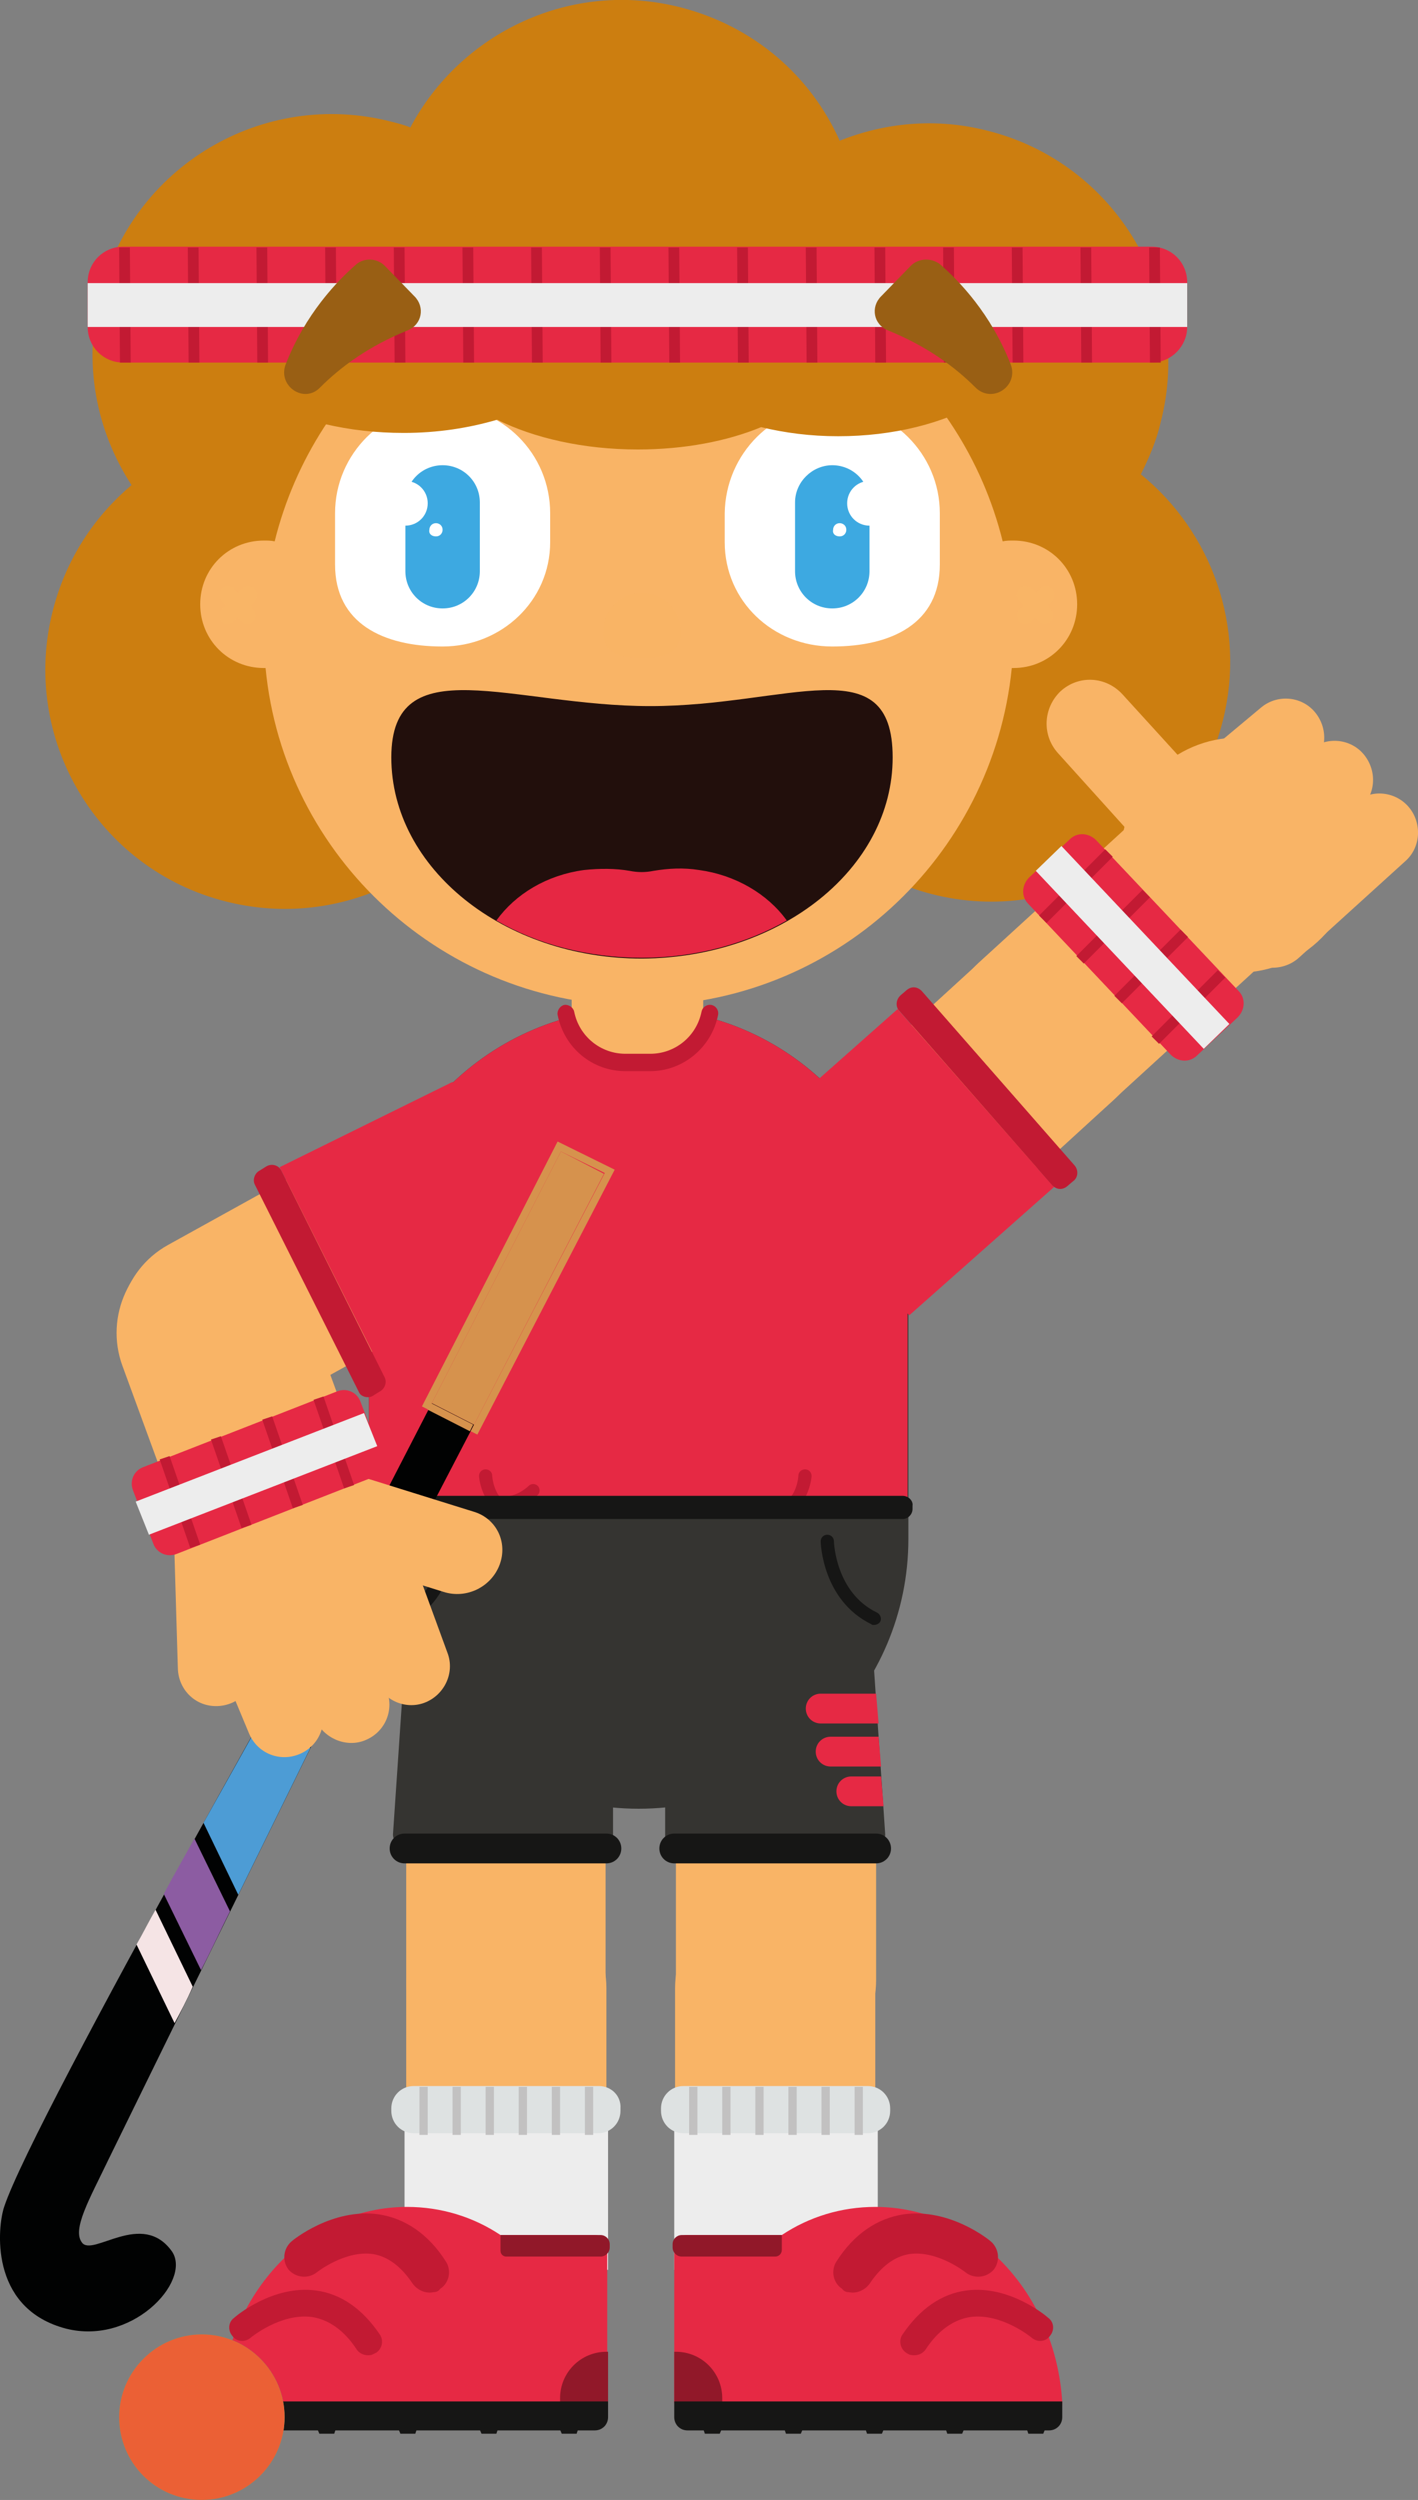 <?xml version="1.0" encoding="utf-8"?>
<!-- Generator: Adobe Illustrator 25.0.0, SVG Export Plug-In . SVG Version: 6.00 Build 0)  -->
<svg version="1.1" id="Laag_1" xmlns="http://www.w3.org/2000/svg" xmlns:xlink="http://www.w3.org/1999/xlink" x="0px" y="0px"
	 viewBox="0 0 171.4 302" style="enable-background:new 0 0 171.4 302;" xml:space="preserve">
<rect x="0" y="0" width="171.4" height="302" fill="#808080" stroke="none"/>
<style type="text/css">
	.st0{fill:#CC7E10;}
	.st1{fill:#F9B466;}
	.st2{fill:#EDEDED;}
	.st3{fill:#E62944;}
	.st4{fill:#DEE2E2;}
	.st5{fill:none;stroke:#C2C1C1;stroke-miterlimit:10;}
	.st6{fill:#911829;}
	.st7{fill:#161615;}
	.st8{fill:#C21A33;}
	.st9{fill:#353431;}
	.st10{fill:#220F0C;}
	.st11{fill:#E62743;}
	.st12{opacity:0.37;fill:#F9B466;enable-background:new    ;}
	.st13{fill:#FFFFFF;}
	.st14{fill:#3DA9E1;}
	.st15{fill:#995F14;}
	.st16{opacity:0.57;fill:#F9B466;enable-background:new    ;}
	.st17{fill:#010202;}
	.st18{fill:#D6924D;}
	.st19{fill:#4D9CD5;}
	.st20{fill:#8C5CA2;}
	.st21{fill:#F5E4E5;}
	.st22{fill:#53B476;}
	.st23{fill:#EB6035;}
</style>
<path class="st0" d="M137.9,57.3c1-2,1.9-4.1,2.4-6.3c4-15.5-5.4-31.3-20.9-35.2c-6.2-1.6-12.4-1-17.9,1.2C98,9.2,91.2,3.2,82.3,0.9
	C69.1-2.5,55.7,3.9,49.6,15.4c-0.7-0.3-1.5-0.5-2.3-0.7c-15.5-4-31.3,5.4-35.2,20.9c-2.1,8.2-0.5,16.4,3.8,23
	c-4.5,3.8-7.9,8.9-9.5,15.1c-4,15.5,5.4,31.3,20.9,35.2c12.6,3.2,25.4-2.4,31.8-12.9c3.2,2.7,7.1,4.8,11.5,5.9
	c9.2,2.4,18.5,0,25.4-5.5c3.8,5.5,9.6,9.8,16.6,11.6c15.5,4,31.3-5.4,35.2-20.9C150.7,75.7,146.4,64.2,137.9,57.3z"/>
<path class="st1" d="M61.2,251.3c-6.7,0-12.1-5.4-12.1-12.1v-28.8h24.1v28.8C73.2,245.9,67.8,251.3,61.2,251.3z"/>
<path class="st1" d="M73.2,284.2H49.1v-44c0-6.7,5.4-12.1,12.1-12.1c6.7,0,12.1,5.4,12.1,12.1V284.2z"/>
<path class="st2" d="M73.5,252.7H48.9v21.5h24.6V252.7z"/>
<path class="st3" d="M71.9,270H60.5c-3.3-2.2-7.2-3.4-11.3-3.4c-12,0-21.8,10.4-22.6,23.6c-0.1,0.9,0.7,1.6,1.6,1.6h15.1h28.4h0.1
	c0.9,0,1.6-0.7,1.6-1.6v-18.6C73.5,270.7,72.8,270,71.9,270z"/>
<path class="st4" d="M72.4,252H50c-1.5,0-2.7,1.2-2.7,2.7v0.3c0,1.5,1.2,2.7,2.7,2.7h22.3c1.5,0,2.7-1.2,2.7-2.7v-0.3
	C75.1,253.2,73.9,252,72.4,252z"/>
<path class="st5" d="M51.2,252.1v5.8"/>
<path class="st5" d="M55.2,252.1v5.8"/>
<path class="st5" d="M59.2,252.1v5.8"/>
<path class="st5" d="M63.2,252.1v5.8"/>
<path class="st5" d="M67.2,252.1v5.8"/>
<path class="st5" d="M71.2,252.1v5.8"/>
<path class="st6" d="M73.5,284.1c-0.1,0-0.1,0-0.2,0c-3.1,0-5.6,2.5-5.6,5.6v1.2c0,0.3,0,0.6,0.1,0.8h4h0.1c0.9,0,1.6-0.7,1.6-1.6
	L73.5,284.1L73.5,284.1z"/>
<path class="st7" d="M71.9,293.6H28.2c-0.9,0-1.6-0.7-1.6-1.6v-1.9h46.9v1.9C73.5,292.9,72.8,293.6,71.9,293.6z"/>
<path class="st8" d="M52.4,276.9c-0.9,0.2-1.9-0.2-2.5-1c-1.4-2.1-3-3.3-4.8-3.6c-3.4-0.5-6.8,2.2-6.8,2.2c-1,0.8-2.5,0.7-3.4-0.3
	c-0.8-1-0.7-2.5,0.3-3.4c0.2-0.2,5-4.1,10.6-3.3c3.2,0.5,6,2.4,8.1,5.7c0.7,1.1,0.4,2.6-0.7,3.3C53,276.8,52.7,276.9,52.4,276.9z"/>
<path class="st8" d="M44.8,284.5c-0.6,0.1-1.3-0.1-1.7-0.7c-1.5-2.3-3.4-3.6-5.4-3.9c-3.8-0.5-7.4,2.5-7.4,2.5
	c-0.7,0.6-1.7,0.5-2.2-0.2c-0.6-0.7-0.5-1.7,0.2-2.2c0.2-0.2,4.7-4,9.9-3.3c3,0.4,5.6,2.2,7.7,5.3c0.5,0.7,0.3,1.7-0.4,2.2
	C45.1,284.4,44.9,284.5,44.8,284.5z"/>
<path class="st7" d="M31.1,292.8h-2.7l0.5,1.2h1.8L31.1,292.8z"/>
<path class="st7" d="M40.8,292.8h-2.7l0.5,1.2h1.8L40.8,292.8z"/>
<path class="st7" d="M50.6,292.8h-2.7l0.5,1.2h1.8L50.6,292.8z"/>
<path class="st7" d="M60.4,292.8h-2.7l0.5,1.2h1.8L60.4,292.8z"/>
<path class="st7" d="M70.1,292.8h-2.7l0.5,1.2h1.8L70.1,292.8z"/>
<path class="st6" d="M72.6,272.6H61.2c-0.4,0-0.7-0.3-0.7-0.7V270h12.1c0.6,0,1.1,0.5,1.1,1.1v0.4C73.7,272.1,73.2,272.6,72.6,272.6
	z"/>
<path class="st1" d="M93.8,251.3c6.7,0,12.1-5.4,12.1-12.1v-28.8H81.7v28.8C81.7,245.9,87.1,251.3,93.8,251.3z"/>
<path class="st1" d="M81.7,284.2h24.1v-44c0-6.7-5.4-12.1-12.1-12.1c-6.7,0-12.1,5.4-12.1,12.1V284.2z"/>
<path class="st2" d="M81.5,274.2h24.6v-21.5H81.5V274.2z"/>
<path class="st3" d="M83,270h11.5c3.3-2.2,7.2-3.4,11.3-3.4c12,0,21.8,10.4,22.6,23.6c0.1,0.9-0.7,1.6-1.6,1.6h-15.1H83.2h-0.1
	c-0.9,0-1.6-0.7-1.6-1.6v-18.6C81.5,270.7,82.2,270,83,270z"/>
<path class="st4" d="M82.6,252h22.3c1.5,0,2.7,1.2,2.7,2.7v0.3c0,1.5-1.2,2.7-2.7,2.7H82.6c-1.5,0-2.7-1.2-2.7-2.7v-0.3
	C79.9,253.2,81.1,252,82.6,252z"/>
<path class="st5" d="M103.8,252.1v5.8"/>
<path class="st5" d="M99.8,252.1v5.8"/>
<path class="st5" d="M95.8,252.1v5.8"/>
<path class="st5" d="M91.8,252.1v5.8"/>
<path class="st5" d="M87.8,252.1v5.8"/>
<path class="st5" d="M83.8,252.1v5.8"/>
<path class="st6" d="M81.5,284.1c0.1,0,0.1,0,0.2,0c3.1,0,5.6,2.5,5.6,5.6v1.2c0,0.3,0,0.6-0.1,0.8h-4h-0.1c-0.9,0-1.6-0.7-1.6-1.6
	L81.5,284.1L81.5,284.1z"/>
<path class="st7" d="M83.1,293.6h43.7c0.9,0,1.6-0.7,1.6-1.6v-1.9H81.5v1.9C81.5,292.9,82.2,293.6,83.1,293.6z"/>
<path class="st8" d="M102.6,276.9c0.9,0.2,1.9-0.2,2.5-1c1.4-2.1,3-3.3,4.8-3.6c3.4-0.5,6.8,2.2,6.8,2.2c1,0.8,2.5,0.7,3.4-0.3
	c0.8-1,0.7-2.5-0.3-3.4c-0.2-0.2-5-4.1-10.6-3.3c-3.2,0.5-6,2.4-8.1,5.7c-0.7,1.1-0.4,2.6,0.7,3.3
	C102,276.8,102.3,276.9,102.6,276.9z"/>
<path class="st8" d="M110.2,284.5c0.6,0.1,1.3-0.1,1.7-0.7c1.5-2.3,3.4-3.6,5.4-3.9c3.8-0.5,7.4,2.5,7.4,2.5
	c0.7,0.6,1.7,0.5,2.2-0.2c0.6-0.7,0.5-1.7-0.2-2.2c-0.2-0.2-4.7-4-9.9-3.3c-3,0.4-5.6,2.2-7.7,5.3c-0.5,0.7-0.3,1.7,0.4,2.2
	C109.8,284.4,110,284.5,110.2,284.5z"/>
<path class="st7" d="M123.9,292.8h2.7l-0.5,1.2h-1.8L123.9,292.8z"/>
<path class="st7" d="M114.1,292.8h2.7l-0.5,1.2h-1.8L114.1,292.8z"/>
<path class="st7" d="M104.4,292.8h2.7l-0.5,1.2h-1.8L104.4,292.8z"/>
<path class="st7" d="M94.6,292.8h2.7l-0.5,1.2H95L94.6,292.8z"/>
<path class="st7" d="M84.8,292.8h2.7L87,294h-1.8L84.8,292.8z"/>
<path class="st6" d="M82.4,272.6h11.3c0.5,0,0.8-0.4,0.8-0.8V270H82.4c-0.6,0-1.1,0.5-1.1,1.1v0.4C81.3,272.1,81.8,272.6,82.4,272.6
	z"/>
<path class="st9" d="M77.2,121.8c-18,0-32.6,14.6-32.6,32.6v31.5c0,18,14.6,32.6,32.6,32.6c18,0,32.6-14.6,32.6-32.6v-31.5
	C109.7,136.4,95.2,121.8,77.2,121.8z"/>
<path class="st3" d="M77.2,121.8c-18,0-32.6,14.6-32.6,32.6v27.8h65.1v-27.8C109.7,136.4,95.2,121.8,77.2,121.8z"/>
<path class="st9" d="M74.2,223.1H48.9c-0.8,0-1.4-0.7-1.4-1.5l1.5-22.1h25.1V223.1z"/>
<path class="st9" d="M80.4,223.1h25.2c0.8,0,1.4-0.7,1.4-1.5l-1.5-22.1H80.4V223.1z"/>
<path class="st8" d="M61.1,183.1c-0.1,0-0.3,0-0.4-0.1c-2.6-1.5-2.8-4.6-2.8-4.7c0-0.4,0.3-0.8,0.8-0.8c0.4,0,0.8,0.3,0.8,0.8
	c0,0,0.1,2.4,1.9,3.4c0.4,0.2,0.5,0.7,0.3,1.1C61.7,183,61.4,183.1,61.1,183.1z"/>
<path class="st8" d="M94.9,183.1c0.1,0,0.3,0,0.4-0.1c2.6-1.5,2.8-4.6,2.8-4.7c0-0.4-0.3-0.8-0.8-0.8c-0.4,0-0.8,0.3-0.8,0.8
	c0,0-0.1,2.4-1.9,3.4c-0.4,0.2-0.5,0.7-0.3,1.1C94.3,183,94.6,183.1,94.9,183.1z"/>
<path class="st8" d="M59.4,182c0.1,0.1,0.2,0.2,0.4,0.2c2.9,0.7,5.1-1.5,5.2-1.6c0.3-0.3,0.3-0.8,0-1.1c-0.3-0.3-0.8-0.3-1.1,0
	c0,0-1.7,1.7-3.7,1.2c-0.4-0.1-0.9,0.2-1,0.6C59.1,181.5,59.2,181.8,59.4,182z"/>
<path class="st7" d="M109.1,180.7H45.2c-0.7,0-1.2,0.6-1.2,1.2v0.4c0,0.7,0.6,1.2,1.2,1.2h63.9c0.7,0,1.2-0.6,1.2-1.2v-0.4
	C110.4,181.3,109.8,180.7,109.1,180.7z"/>
<path class="st7" d="M48.6,196.3c-0.3,0-0.6-0.2-0.7-0.4c-0.2-0.4,0-0.9,0.4-1.1c5-2.4,5.2-8.6,5.2-8.6c0-0.4,0.4-0.9,0.8-0.8
	c0.4,0,0.8,0.4,0.8,0.8c0,0.3-0.2,7.2-6.1,10C48.8,196.3,48.7,196.3,48.6,196.3z"/>
<path class="st7" d="M105.6,196.3c-0.1,0-0.2,0-0.3-0.1c-5.9-2.9-6.1-9.8-6.1-10c0-0.4,0.3-0.8,0.8-0.8c0,0,0,0,0,0
	c0.4,0,0.8,0.3,0.8,0.8c0,0.1,0.2,6.2,5.2,8.6c0.4,0.2,0.6,0.7,0.4,1.1C106.2,196.2,105.9,196.3,105.6,196.3z"/>
<path class="st7" d="M73.3,221.5H48.9c-1,0-1.8,0.8-1.8,1.8c0,1,0.8,1.8,1.8,1.8h24.4c1,0,1.8-0.8,1.8-1.8
	C75.1,222.3,74.3,221.5,73.3,221.5z"/>
<path class="st7" d="M105.9,221.5H81.5c-1,0-1.8,0.8-1.8,1.8c0,1,0.8,1.8,1.8,1.8h24.4c1,0,1.8-0.8,1.8-1.8
	C107.7,222.3,106.9,221.5,105.9,221.5z"/>
<path class="st1" d="M85,108.9H69.1v12.6c0,3.6,3,6.6,6.6,6.6h2.7c3.6,0,6.6-3,6.6-6.6V108.9z"/>
<g>
	<path class="st8" d="M78.6,129.4h-3c-4,0-7.4-2.8-8.2-6.8c-0.1-0.5,0.3-1.1,0.8-1.2c0.5-0.1,1.1,0.3,1.2,0.8c0.6,3,3.2,5.1,6.2,5.1
		h3c3,0,5.6-2.1,6.2-5.1c0.1-0.5,0.6-0.9,1.2-0.8c0.5,0.1,0.9,0.6,0.8,1.2C86,126.6,82.5,129.4,78.6,129.4z"/>
</g>
<path class="st1" d="M149.7,117.5c7.8,0,14.2-6.4,14.2-14.2c0-7.8-6.4-14.2-14.2-14.2c-7.8,0-14.2,6.4-14.2,14.2
	C135.5,111.2,141.8,117.5,149.7,117.5z"/>
<path class="st1" d="M170.2,97.4c1.7,1.9,1.6,4.9-0.3,6.6L157,115.7c-1.9,1.7-4.9,1.6-6.6-0.3c-1.7-1.9-1.6-4.9,0.3-6.6l12.9-11.7
	C165.5,95.3,168.5,95.5,170.2,97.4z"/>
<path class="st1" d="M159,86.1c1.6,2,1.4,4.9-0.6,6.6l-14.5,12.1c-2,1.6-4.9,1.4-6.6-0.6c-1.6-2-1.4-4.9,0.6-6.6l14.5-12.1
	C154.4,83.8,157.4,84.1,159,86.1z"/>
<path class="st1" d="M164.9,91.2c1.6,2,1.4,4.9-0.6,6.6l-10.4,8.7c-2,1.6-4.9,1.4-6.6-0.6c-1.6-2-1.4-4.9,0.6-6.6l10.4-8.7
	C160.3,88.9,163.3,89.2,164.9,91.2z"/>
<path class="st1" d="M128.2,83.5c2.2-2,5.5-1.8,7.5,0.4L146,95.2c2,2.2,1.8,5.5-0.4,7.5c-2.2,2-5.5,1.8-7.5-0.4L127.9,91
	C125.9,88.8,126.1,85.5,128.2,83.5z"/>
<path class="st1" d="M152.1,101.1c4.3,4.7,4,12.1-0.7,16.4L134,133.4c-4.7,4.3-12.1,4-16.4-0.7c-4.3-4.7-4-12.1,0.7-16.4l17.4-15.9
	C140.4,96,147.8,96.4,152.1,101.1z"/>
<path class="st1" d="M135.4,116.4c4.3,4.7,4,12.1-0.7,16.4l-17.4,15.9c-4.7,4.3-12.1,4-16.4-0.7c-4.3-4.7-4-12.1,0.7-16.4l17.4-15.9
	C123.7,111.3,131.1,111.6,135.4,116.4z"/>
<path class="st3" d="M109.9,158.9l17.5-15.5l-18.9-21.5L91,137.4L109.9,158.9z"/>
<path class="st8" d="M129.7,142.7l-0.7,0.6c-0.6,0.5-1.3,0.4-1.8-0.1l-18.5-21.1c-0.5-0.5-0.4-1.4,0.2-1.9l0.7-0.6
	c0.6-0.5,1.3-0.4,1.8,0.1l18.5,21.1C130.4,141.4,130.3,142.3,129.7,142.7z"/>
<path class="st3" d="M124.3,109.2l17.2,18.2c0.9,0.9,2.3,1,3.2,0.1l4.9-4.6c0.9-0.9,1-2.3,0.1-3.2l-17.2-18.2
	c-0.9-0.9-2.3-1-3.2-0.1l-4.9,4.6C123.5,106.9,123.4,108.3,124.3,109.2z"/>
<path class="st8" d="M147.2,117.2l-8,8l0.9,0.9l8-8L147.2,117.2z"/>
<path class="st8" d="M142.7,112.3l-8,8l0.9,0.9l8-8L142.7,112.3z"/>
<path class="st8" d="M138.1,107.5l-8,8l0.9,0.9l8-8L138.1,107.5z"/>
<path class="st8" d="M133.6,102.6l-8,8l0.9,0.9l8-8L133.6,102.6z"/>
<path class="st2" d="M125.2,105.2l20.3,21.5l3.1-3l-20.3-21.5L125.2,105.2z"/>
<path class="st1" d="M122.5,65.3c-0.4,0-0.9,0-1.3,0.1c-4.9-19.8-22.7-34.5-44-34.5c-21.3,0-39.1,14.7-44,34.5
	c-0.4-0.1-0.9-0.1-1.3-0.1c-4.3,0-7.7,3.4-7.7,7.7c0,4.3,3.4,7.7,7.7,7.7c0.1,0,0.1,0,0.2,0c2.2,22.9,21.6,40.8,45.1,40.8
	c23.5,0,42.8-17.9,45.1-40.8c0.1,0,0.1,0,0.2,0c4.3,0,7.7-3.4,7.7-7.7C130.2,68.7,126.8,65.3,122.5,65.3z"/>
<path class="st10" d="M107.9,91.5c0-13.4-12.6-6.2-29.3-6.2c-16.7,0-31.3-7.2-31.3,6.2c0,13.4,13.6,24.3,30.3,24.3
	C94.4,115.7,107.9,104.9,107.9,91.5z"/>
<path class="st11" d="M77.6,115.7c6.5,0,12.6-1.7,17.5-4.5c-2.3-3.2-6.2-5.5-10.6-6.1c-1.9-0.3-3.7-0.2-5.5,0.1
	c-1,0.2-1.9,0.2-2.9,0c-1.7-0.3-3.6-0.3-5.5-0.1c-4.5,0.6-8.3,2.9-10.6,6.1C65,114.1,71.1,115.7,77.6,115.7z"/>
<path class="st12" d="M82.3,76.3c0-2.6-2.1-4.7-4.7-4.7c-2.6,0-4.7,2.1-4.7,4.7c0,2.6,2.1,3.2,4.7,3.2
	C80.2,79.5,82.3,78.9,82.3,76.3z"/>
<path class="st13" d="M53.5,49c-7.1,0-13,5.8-13,13v6.2c0,7.1,5.8,9.9,13,9.9c7.1,0,13-5.5,13-12.6v-3.5C66.5,54.8,60.7,49,53.5,49z
	"/>
<path class="st14" d="M53.5,56.2c-2.5,0-4.5,2-4.5,4.5V69c0,2.5,2,4.5,4.5,4.5c2.5,0,4.5-2,4.5-4.5v-8.3C58,58.2,56,56.2,53.5,56.2z
	"/>
<path class="st13" d="M49,63.5c1.5,0,2.7-1.2,2.7-2.7c0-1.5-1.2-2.7-2.7-2.7c-1.5,0-2.7,1.2-2.7,2.7C46.3,62.3,47.5,63.5,49,63.5z"
	/>
<path class="st13" d="M52.7,64.8c0.5,0,0.8-0.4,0.8-0.8c0-0.5-0.4-0.8-0.8-0.8c-0.5,0-0.8,0.4-0.8,0.8
	C51.8,64.5,52.2,64.8,52.7,64.8z"/>
<path class="st13" d="M100.6,49c7.1,0,13,5.8,13,13v6.2c0,7.1-5.8,9.9-13,9.9s-13-5.5-13-12.6v-3.5C87.7,54.8,93.5,49,100.6,49z"/>
<path class="st14" d="M100.6,56.2c2.5,0,4.5,2,4.5,4.5V69c0,2.5-2,4.5-4.5,4.5c-2.5,0-4.5-2-4.5-4.5v-8.3
	C96.1,58.2,98.2,56.2,100.6,56.2z"/>
<path class="st13" d="M105.1,63.5c1.5,0,2.7-1.2,2.7-2.7c0-1.5-1.2-2.7-2.7-2.7s-2.7,1.2-2.7,2.7C102.4,62.3,103.6,63.5,105.1,63.5z
	"/>
<path class="st13" d="M101.5,64.8c0.5,0,0.8-0.4,0.8-0.8c0-0.5-0.4-0.8-0.8-0.8c-0.5,0-0.8,0.4-0.8,0.8
	C100.6,64.5,101,64.8,101.5,64.8z"/>
<path class="st0" d="M101.4,24.3c-7.5,0-14.1,2-18.6,5.1C81,29.1,79.1,29,77.1,29c-3.5,0-6.7,0.4-9.7,1.1
	c-4.4-2.9-11.1-4.8-18.6-4.8c-13.4,0-24.3,6-24.3,13.5s10.9,13.5,24.3,13.5c4.1,0,7.9-0.6,11.3-1.6c4.4,2.2,10.4,3.6,17,3.6
	c5.6,0,10.8-1,14.9-2.7c2.9,0.7,6,1.1,9.3,1.1c13.4,0,24.3-6.3,24.3-14.2C125.6,30.6,114.8,24.3,101.4,24.3z"/>
<path class="st3" d="M139.2,43.8H14.9c-2.4,0-4.3-1.9-4.3-4.3v-5.4c0-2.4,1.9-4.3,4.3-4.3h124.3c2.4,0,4.3,1.9,4.3,4.3v5.4
	C143.5,41.8,141.6,43.8,139.2,43.8z"/>
<path class="st8" d="M14.5,43.8l-0.1-13.9l1.3,0l0.1,13.9L14.5,43.8z"/>
<path class="st8" d="M22.8,43.8l-0.1-13.9l1.3,0l0.1,13.9L22.8,43.8z"/>
<path class="st8" d="M31.1,43.8l-0.1-13.9l1.3,0l0.1,13.9L31.1,43.8z"/>
<path class="st8" d="M39.4,43.8l-0.1-13.9l1.3,0l0.1,13.9L39.4,43.8z"/>
<path class="st8" d="M47.7,43.8l-0.1-13.9l1.3,0L49,43.8L47.7,43.8z"/>
<path class="st8" d="M56,43.8l-0.1-13.9l1.3,0l0.1,13.9L56,43.8z"/>
<path class="st8" d="M64.3,43.8l-0.1-13.9l1.3,0l0.1,13.9L64.3,43.8z"/>
<path class="st8" d="M72.6,43.8l-0.1-13.9l1.3,0l0.1,13.9L72.6,43.8z"/>
<path class="st8" d="M80.9,43.8l-0.1-13.9l1.3,0l0.1,13.9L80.9,43.8z"/>
<path class="st8" d="M89.2,43.8l-0.1-13.9l1.3,0l0.1,13.9L89.2,43.8z"/>
<path class="st8" d="M97.5,43.8l-0.1-13.9l1.3,0l0.1,13.9L97.5,43.8z"/>
<path class="st8" d="M105.8,43.8l-0.1-13.9l1.3,0l0.1,13.9L105.8,43.8z"/>
<path class="st8" d="M114.1,43.8L114,29.9l1.3,0l0.1,13.9L114.1,43.8z"/>
<path class="st8" d="M122.4,43.8l-0.1-13.9l1.3,0l0.1,13.9L122.4,43.8z"/>
<path class="st8" d="M130.7,43.8l-0.1-13.9l1.3,0l0.1,13.9L130.7,43.8z"/>
<path class="st8" d="M139,43.8l-0.1-13.9l1.3,0l0.1,13.9L139,43.8z"/>
<path class="st2" d="M143.5,34.2H10.6v5.3h132.9V34.2z"/>
<path class="st15" d="M38.7,46.8c2.5-2.5,5.9-5,10.6-6.9c1.7-0.7,2.1-2.8,0.8-4.1l-3.6-3.7c-0.9-0.9-2.4-1-3.4-0.2
	c-2.3,2-6.2,6-8.6,12.2C33.6,46.7,36.8,48.8,38.7,46.8z"/>
<path class="st15" d="M117.9,46.8c-2.5-2.5-5.9-5-10.6-6.9c-1.7-0.7-2.1-2.8-0.8-4.1l3.6-3.7c0.9-0.9,2.4-1,3.5-0.2
	c2.3,2,6.2,6,8.6,12.2C123.1,46.7,119.9,48.8,117.9,46.8z"/>
<path class="st16" d="M30.3,73.1l0.5-0.5c0.4-0.4,0.4-1.1,0-1.5c-0.4-0.4-1.1-0.4-1.5,0l-0.5,0.5l-0.5-0.5c-0.4-0.4-1.1-0.4-1.5,0
	c-0.4,0.4-0.4,1.1,0,1.5l0.5,0.5l-0.5,0.5c-0.4,0.4-0.4,1.1,0,1.5c0.2,0.2,0.5,0.3,0.7,0.3c0.3,0,0.5-0.1,0.7-0.3l0.5-0.5l0.5,0.5
	c0.2,0.2,0.5,0.3,0.7,0.3c0.3,0,0.5-0.1,0.7-0.3c0.4-0.4,0.4-1.1,0-1.5L30.3,73.1z"/>
<path class="st16" d="M126.7,73.1l0.5-0.5c0.4-0.4,0.4-1.1,0-1.5c-0.4-0.4-1.1-0.4-1.5,0l-0.5,0.5l-0.5-0.5c-0.4-0.4-1.1-0.4-1.5,0
	c-0.4,0.4-0.4,1.1,0,1.5l0.5,0.5l-0.5,0.5c-0.4,0.4-0.4,1.1,0,1.5c0.2,0.2,0.5,0.3,0.7,0.3c0.3,0,0.5-0.1,0.7-0.3l0.5-0.5l0.5,0.5
	c0.2,0.2,0.5,0.3,0.7,0.3s0.5-0.1,0.7-0.3c0.4-0.4,0.4-1.1,0-1.5L126.7,73.1z"/>
<path class="st3" d="M105.9,204.6h-6.7c-1,0-1.8,0.8-1.8,1.8c0,1,0.8,1.8,1.8,1.8h7L105.9,204.6z"/>
<path class="st3" d="M106.2,209.8h-5.8c-1,0-1.8,0.8-1.8,1.8s0.8,1.8,1.8,1.8h6.1L106.2,209.8z"/>
<path class="st3" d="M106.5,214.6h-3.6c-1,0-1.8,0.8-1.8,1.8s0.8,1.8,1.8,1.8h3.9L106.5,214.6z"/>
<path class="st17" d="M20.8,272c-3.6-5.1-9.6,0.7-10.9-1.1c-1.2-1.6,0.9-5.2,3.2-10c3.8-7.8,34-69.2,34-69.2l10.2-19.6l-5.1-2.6
	l-9.8,19c0,0-38.3,67.2-41.9,78.1c-0.8,2.4-1.8,12,7.1,14.6C15.8,283.6,23.2,275.6,20.8,272L20.8,272z"/>
<path class="st18" d="M67.8,139.1l5.3,2.6l-15.8,30.4l-0.4,0.8l0.8,0.4l16.6-32l-6.9-3.4l-16.4,32l0.8,0.4l0.4-0.8L67.8,139.1z"/>
<path class="st18" d="M57.2,172.1l-5.1-2.6l-0.4,0.8l5.1,2.6L57.2,172.1z"/>
<path class="st18" d="M67.8,139.1l-15.6,30.4l5.1,2.6L73,141.8L67.8,139.1z"/>
<path class="st19" d="M37.5,211.2l-3.7-7.5c-2.7,4.9-5.9,10.6-9.2,16.5l4.2,8.7C31.8,222.8,34.8,216.7,37.5,211.2z"/>
<path class="st20" d="M27.8,230.9l-4.3-8.8c-1.2,2.2-2.5,4.4-3.7,6.7l4.5,9.2C25.5,235.7,26.6,233.3,27.8,230.9z"/>
<path class="st21" d="M23.3,240l-4.5-9.3c-0.8,1.4-1.5,2.8-2.3,4.2l4.6,9.5C21.8,243.1,22.6,241.6,23.3,240z"/>
<path class="st1" d="M36.6,205.1c7.8,0,14.2-6.4,14.2-14.2c0-7.8-6.4-14.2-14.2-14.2s-14.2,6.4-14.2,14.2
	C22.4,198.7,28.8,205.1,36.6,205.1z"/>
<path class="st1" d="M51.3,205.7c2.4-0.9,3.7-3.6,2.8-6l-6-16.4c-0.9-2.4-3.6-3.7-6-2.8c-2.4,0.9-3.7,3.6-2.8,6l6,16.4
	C46.2,205.3,48.9,206.6,51.3,205.7z"/>
<path class="st1" d="M60.4,189c1-2.7-0.4-5.6-3.2-6.4l-18.6-5.8c-2.7-0.9-5.8,0.6-6.8,3.3c-1,2.7,0.4,5.6,3.2,6.4l18.6,5.8
	C56.4,193.2,59.4,191.7,60.4,189z"/>
<path class="st1" d="M36.2,211.9c2.4-1,3.5-3.7,2.5-6.1l-7.3-17.5c-1-2.4-3.7-3.5-6.1-2.5c-2.4,1-3.5,3.7-2.5,6.1l7.3,17.5
	C31.1,211.8,33.8,212.9,36.2,211.9z"/>
<path class="st1" d="M44.2,210.2c2.4-1,3.5-3.7,2.5-6.1l-5.2-12.5c-1-2.4-3.7-3.5-6.1-2.5c-2.4,1-3.5,3.7-2.5,6.1l5.2,12.5
	C39.1,210,41.9,211.2,44.2,210.2z"/>
<path class="st1" d="M26.3,206.1c2.6-0.1,4.6-2.2,4.5-4.8l-0.4-13.5c-0.1-2.6-2.2-4.6-4.8-4.5c-2.6,0.1-4.6,2.2-4.5,4.8l0.4,13.5
	C21.6,204.2,23.7,206.2,26.3,206.1z"/>
<path class="st1" d="M37.8,194c6-2.2,9.1-8.9,6.9-14.9L36.6,157c-2.2-6-8.9-9.1-14.9-6.9c-6,2.2-9.1,8.9-6.9,14.9l8.1,22.1
	C25,193.1,31.8,196.2,37.8,194z"/>
<path class="st1" d="M15.8,166.2c3.1,5.6,10.2,7.6,15.8,4.5l20.6-11.4c5.6-3.1,7.6-10.2,4.5-15.8c-3.1-5.6-10.2-7.6-15.8-4.5
	l-20.6,11.4C14.7,153.5,12.7,160.7,15.8,166.2z"/>
<path class="st3" d="M59.7,152.1l-13,14.6L33.8,141l20.9-10.3L59.7,152.1z"/>
<path class="st8" d="M45.1,168.6l0.8-0.5c0.6-0.3,0.9-1.1,0.6-1.7L34,141.4c-0.3-0.6-1.1-0.9-1.8-0.5l-0.8,0.5
	c-0.6,0.3-0.9,1.1-0.6,1.7l12.6,25.1C43.6,168.7,44.5,169,45.1,168.6z"/>
<path class="st3" d="M44.7,178.6l-23.3,9.1c-1.2,0.5-2.5-0.1-2.9-1.3l-2.4-6.3c-0.5-1.2,0.1-2.5,1.3-2.9l23.3-9.1
	c1.2-0.5,2.5,0.1,2.9,1.3l2.4,6.3C46.5,176.9,45.9,178.2,44.7,178.6z"/>
<path class="st8" d="M20.5,175.9l-1.2,0.4l3.7,10.7l1.2-0.4L20.5,175.9z"/>
<path class="st8" d="M26.7,173.5l-1.2,0.4l3.7,10.7l1.2-0.4L26.7,173.5z"/>
<path class="st8" d="M32.9,171.1l-1.2,0.4l3.7,10.7l1.2-0.4L32.9,171.1z"/>
<path class="st8" d="M39.1,168.7l-1.2,0.4l3.7,10.7l1.2-0.4L39.1,168.7z"/>
<path class="st2" d="M44,170.7l-27.6,10.7l1.6,4l27.6-10.7L44,170.7z"/>
<path class="st22" d="M24.4,302c5.5,0,10-4.5,10-10s-4.5-10-10-10s-10,4.5-10,10S18.8,302,24.4,302z"/>
<path class="st23" d="M24.4,302c5.5,0,10-4.5,10-10s-4.5-10-10-10s-10,4.5-10,10S18.8,302,24.4,302z"/>
</svg>
